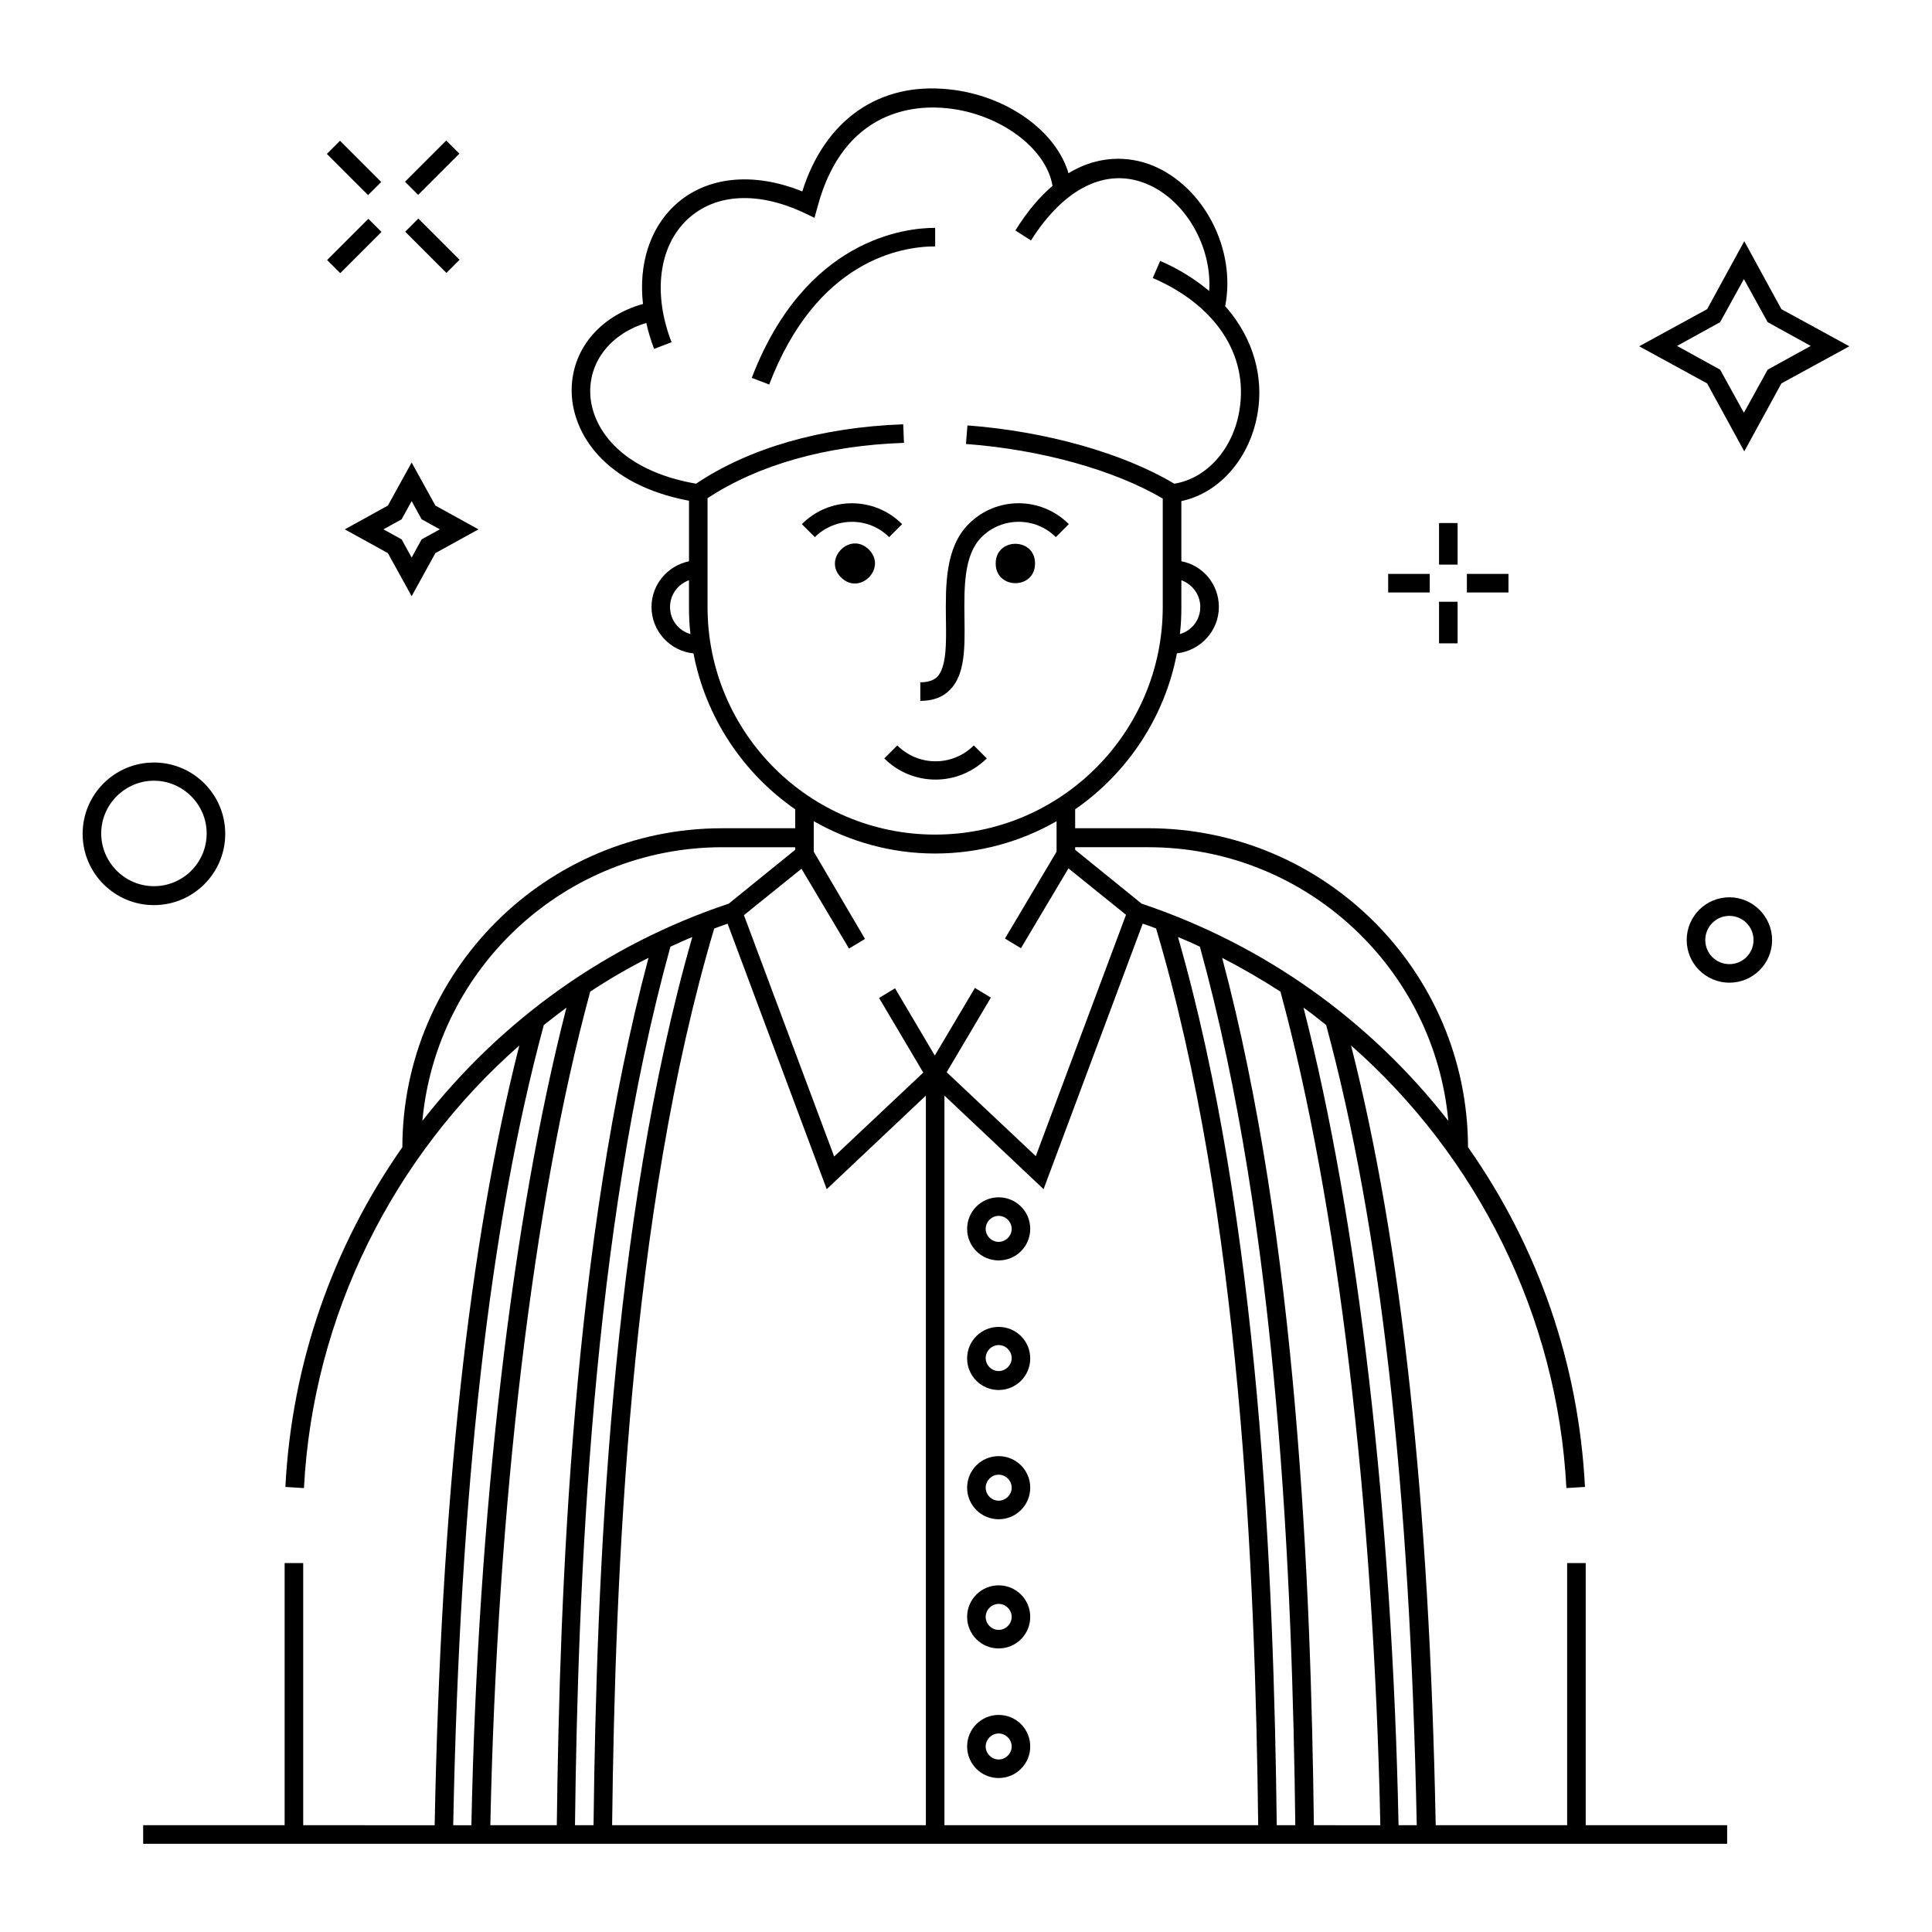 <?xml version="1.0" encoding="UTF-8"?>
<!-- The Best Svg Icon site in the world: iconSvg.co, Visit us! https://iconsvg.co -->
<svg fill="#000000" width="800px" height="800px" version="1.1" viewBox="144 144 512 512" xmlns="http://www.w3.org/2000/svg">
 <g>
  <path d="m418.3 293.33c0 6.953-10.43 6.953-10.43 0s10.43-6.953 10.43 0"/>
  <path d="m374.26 289.64c4.918 4.918-2.457 12.293-7.375 7.375-4.918-4.914 2.457-12.289 7.375-7.375"/>
  <path d="m387.89 324.82v4.922c3.344 0 6.004-0.984 7.871-2.953 4.035-4.035 3.938-11.219 3.836-18.895-0.098-8.266-0.195-16.828 4.527-21.551 5.41-5.41 14.27-5.41 19.68 0l3.445-3.445c-7.379-7.379-19.285-7.379-26.566 0-6.199 6.199-6.102 16.234-6.004 25.094 0.098 6.594 0.195 12.793-2.363 15.449-0.98 0.887-2.457 1.379-4.426 1.379z"/>
  <path d="m379.63 286.35 3.445-3.445c-7.379-7.379-19.285-7.379-26.566 0l3.445 3.445c5.41-5.414 14.266-5.414 19.676 0z"/>
  <path d="m405.51 344.99-3.445-3.445c-5.609 5.609-14.66 5.609-20.27 0l-3.445 3.445c3.738 3.738 8.66 5.609 13.578 5.609 4.926 0 9.746-1.871 13.582-5.609z"/>
  <path d="m564.23 627.7v-69.469h-4.922v69.469h-34.832c-1.672-86.199-9.055-154-22.434-206.64 33.359 29.324 54.711 71.535 57.07 117.29l4.922-0.297c-1.672-32.57-12.301-63.469-30.996-90.035-0.098-46.641-38.082-84.527-84.723-84.527h-19.387v-5.019c13.777-9.543 23.715-24.305 26.961-41.328 6.199-0.688 11.121-5.902 11.121-12.301 0-6.004-4.231-11.02-9.938-12.102v-15.941c10.234-2.164 18.402-11.609 20.27-23.715 1.379-8.562-0.688-18.992-8.66-27.945 2.953-15.055-5.609-31.684-19.285-37.293-4.133-1.672-12.695-3.738-22.238 2.066-3.246-11.121-16.336-20.664-31.684-22.238-18.5-1.969-32.867 8.07-38.867 27.059-13.086-5.312-25.586-3.938-33.75 3.641-6.691 6.199-9.645 15.742-8.461 26.176-11.609 3.246-19.188 12.398-18.895 23.52 0.297 10.727 8.562 24.402 31.094 28.633l-0.004 16.043c-5.707 1.18-9.938 6.199-9.938 12.102 0 6.394 4.922 11.711 11.121 12.301 3.246 17.023 13.188 31.785 26.961 41.328v5.019h-19.387c-46.641 0-84.625 37.883-84.723 84.527-18.598 26.566-29.324 57.465-30.996 90.035l4.922 0.297c2.363-45.758 23.715-87.969 57.07-117.29-13.383 52.645-20.762 120.34-22.434 206.64l-34.836-0.004v-69.469h-4.922v69.469h-37.488v4.922h419.77v-4.922zm-115.92-259.18c41.523 0 75.77 31.883 79.508 72.52-20.961-26.863-49.004-46.738-81.277-57.562l-17.613-14.27v-0.688zm13.777-63.668c0 3.445-2.262 6.297-5.41 7.184 0.297-2.363 0.395-4.723 0.395-7.184v-7.086c2.949 1.086 5.016 3.84 5.016 7.086zm-140.52 0c0-3.246 2.066-6.004 5.019-7.086v7.086c0 2.461 0.098 4.82 0.395 7.184-3.152-0.883-5.414-3.738-5.414-7.184zm9.938 0v-28.828c13.48-8.855 31.488-13.973 52.055-14.66l-0.195-4.922c-21.648 0.789-40.641 6.199-54.906 15.742-20.367-3.543-27.848-15.152-28.043-24.109-0.195-8.562 5.707-15.742 14.859-18.5 0.492 2.262 1.18 4.527 2.066 6.887l4.625-1.77c-5.019-12.988-3.344-25.484 4.231-32.57 7.379-6.887 18.695-7.477 30.996-1.672l2.656 1.277 0.789-2.856c6.988-26.273 26.371-27.059 34.441-26.176 14.07 1.477 26.273 10.727 27.848 20.566-3.246 2.754-6.594 6.594-9.84 11.809l4.133 2.656c8.758-13.875 19.875-19.387 30.504-15.055 10.43 4.231 17.516 16.727 16.727 28.438-3.543-2.953-7.773-5.707-12.988-7.969l-1.969 4.527c16.625 7.188 25.281 20.273 23.02 34.738-1.574 10.43-8.66 18.402-17.32 19.777-13.48-8.07-33.949-13.875-54.809-15.449l-0.395 4.922c19.875 1.477 39.262 6.887 52.152 14.465v28.734c0 33.258-27.059 60.32-60.32 60.32-33.258-0.004-60.316-26.965-60.316-60.324zm-75.57 136.19c3.738-40.641 37.984-72.52 79.508-72.52h19.285v0.688l-17.613 14.27c-32.176 10.723-60.223 30.699-81.18 57.562zm8.168 186.66c1.77-89.543 9.645-158.92 24.008-212.05 1.969-1.574 4.035-3.148 6.004-4.625-14.367 55.891-23.52 134.22-25.191 216.68zm9.84 0c1.77-84.82 11.316-165.12 26.469-220.91 4.922-3.246 10.137-6.297 15.449-8.953-20.074 75.277-23.52 166.39-24.305 229.86zm22.434 0c0.789-64.355 4.43-157.34 25.289-232.82 1.969-0.887 3.836-1.77 5.805-2.559-21.648 75.375-25.387 169.54-26.176 235.38zm92.988 0h-83.148c0.789-66.52 4.625-162.26 27.059-237.64 1.18-0.395 2.363-0.887 3.543-1.277l26.273 70.355 26.273-24.797zm-8.168-221.79-4.231 2.559 11.711 19.777-23.617 22.238-23.91-63.961 15.254-12.301 12.594 21.156 4.231-2.559-13.578-23.121v-8.07c9.543 5.41 20.469 8.562 32.176 8.562 11.711 0 22.73-3.148 32.176-8.562v8.07l-13.676 23.027 4.231 2.559 12.594-21.156 15.254 12.301-23.91 63.961-23.617-22.238 11.711-19.777-4.231-2.559-10.629 17.91zm13.09 221.79v-193.36l26.273 24.797 26.273-70.355c1.18 0.395 2.363 0.789 3.543 1.277 22.434 75.375 26.273 171.12 27.059 237.64zm88.066 0c-0.789-65.73-4.527-160-26.176-235.38 1.969 0.789 3.938 1.672 5.805 2.559 20.859 75.473 24.5 168.36 25.289 232.82zm9.84 0c-0.789-63.469-4.328-154.68-24.305-229.86 5.312 2.754 10.43 5.707 15.449 8.953 15.152 55.793 24.699 136.09 26.469 220.91zm22.438 0c-1.672-82.461-10.824-160.79-25.191-216.68 2.066 1.477 4.035 3.051 6.004 4.625 14.367 53.137 22.238 122.51 24.008 212.05z"/>
  <path d="m408.66 461.3c-4.625 0-8.363 3.738-8.363 8.363s3.738 8.363 8.363 8.363 8.363-3.738 8.363-8.363c0.004-4.621-3.738-8.363-8.363-8.363zm0 11.809c-1.871 0-3.445-1.574-3.445-3.445 0-1.871 1.574-3.445 3.445-3.445s3.445 1.574 3.445 3.445c0 1.871-1.574 3.445-3.445 3.445z"/>
  <path d="m408.66 495.64c-4.625 0-8.363 3.738-8.363 8.363s3.738 8.363 8.363 8.363 8.363-3.738 8.363-8.363c0.004-4.625-3.738-8.363-8.363-8.363zm0 11.707c-1.871 0-3.445-1.574-3.445-3.445s1.574-3.445 3.445-3.445 3.445 1.574 3.445 3.445-1.574 3.445-3.445 3.445z"/>
  <path d="m408.66 529.89c-4.625 0-8.363 3.738-8.363 8.363s3.738 8.363 8.363 8.363 8.363-3.738 8.363-8.363c0.004-4.625-3.738-8.363-8.363-8.363zm0 11.809c-1.871 0-3.445-1.574-3.445-3.445s1.574-3.445 3.445-3.445 3.445 1.574 3.445 3.445-1.574 3.445-3.445 3.445z"/>
  <path d="m408.66 564.13c-4.625 0-8.363 3.738-8.363 8.363s3.738 8.363 8.363 8.363 8.363-3.738 8.363-8.363c0.004-4.621-3.738-8.363-8.363-8.363zm0 11.809c-1.871 0-3.445-1.574-3.445-3.445 0-1.871 1.574-3.445 3.445-3.445s3.445 1.574 3.445 3.445c0 1.871-1.574 3.445-3.445 3.445z"/>
  <path d="m408.66 598.47c-4.625 0-8.363 3.738-8.363 8.363s3.738 8.363 8.363 8.363 8.363-3.738 8.363-8.363c0.004-4.625-3.738-8.363-8.363-8.363zm0 11.809c-1.871 0-3.445-1.574-3.445-3.445 0-1.871 1.574-3.445 3.445-3.445s3.445 1.574 3.445 3.445c0 1.871-1.574 3.445-3.445 3.445z"/>
  <path d="m391.83 204.38c-7.871 0-34.441 2.856-48.609 39.754l4.625 1.77c12.594-32.965 35.031-36.605 43.984-36.605z"/>
  <path d="m230.62 184.78 3.481-3.481 10.926 10.926-3.481 3.481z"/>
  <path d="m251.38 205.4 3.481-3.481 10.926 10.926-3.481 3.481z"/>
  <path d="m230.69 212.91 10.926-10.926 3.481 3.481-10.926 10.926z"/>
  <path d="m251.33 192.16 10.926-10.926 3.481 3.481-10.926 10.926z"/>
  <path d="m525.36 282.61h4.922v11.02h-4.922z"/>
  <path d="m525.36 303.47h4.922v11.02h-4.922z"/>
  <path d="m511.88 296.09h11.02v4.922h-11.02z"/>
  <path d="m532.74 296.09h11.02v4.922h-11.02z"/>
  <path d="m616.09 225.93-9.84-18.008-9.84 18.008-18.008 9.84 18.008 9.84 9.84 18.008 9.84-18.008 18.008-9.84zm-3.641 16.039-6.297 11.414-6.297-11.414-11.418-6.297 11.414-6.297 6.297-11.414 6.297 11.414 11.414 6.297z"/>
  <path d="m246.79 290.58 6.297 11.414 6.297-11.414 11.414-6.297-11.414-6.297-6.297-11.414-6.297 11.414-11.414 6.297zm3.641-8.957 2.656-4.82 2.656 4.82 4.82 2.656-4.82 2.656-2.656 4.82-2.656-4.82-4.82-2.656z"/>
  <path d="m203.69 364.97c0-10.43-8.461-18.895-18.895-18.895-10.43 0-18.895 8.461-18.895 18.895 0 10.43 8.461 18.895 18.895 18.895 10.43-0.004 18.895-8.465 18.895-18.895zm-32.867-0.098c0-7.676 6.297-13.973 13.973-13.973s13.973 6.297 13.973 13.973c0 7.773-6.297 13.973-13.973 13.973s-13.973-6.301-13.973-13.973z"/>
  <path d="m602.31 381.79c-6.297 0-11.316 5.117-11.316 11.316 0 6.297 5.117 11.316 11.316 11.316 6.297 0 11.316-5.117 11.316-11.316s-5.117-11.316-11.316-11.316zm0 17.715c-3.543 0-6.394-2.856-6.394-6.394 0-3.543 2.856-6.394 6.394-6.394 3.543 0 6.394 2.856 6.394 6.394 0.004 3.539-2.852 6.394-6.394 6.394z"/>
 </g>
</svg>